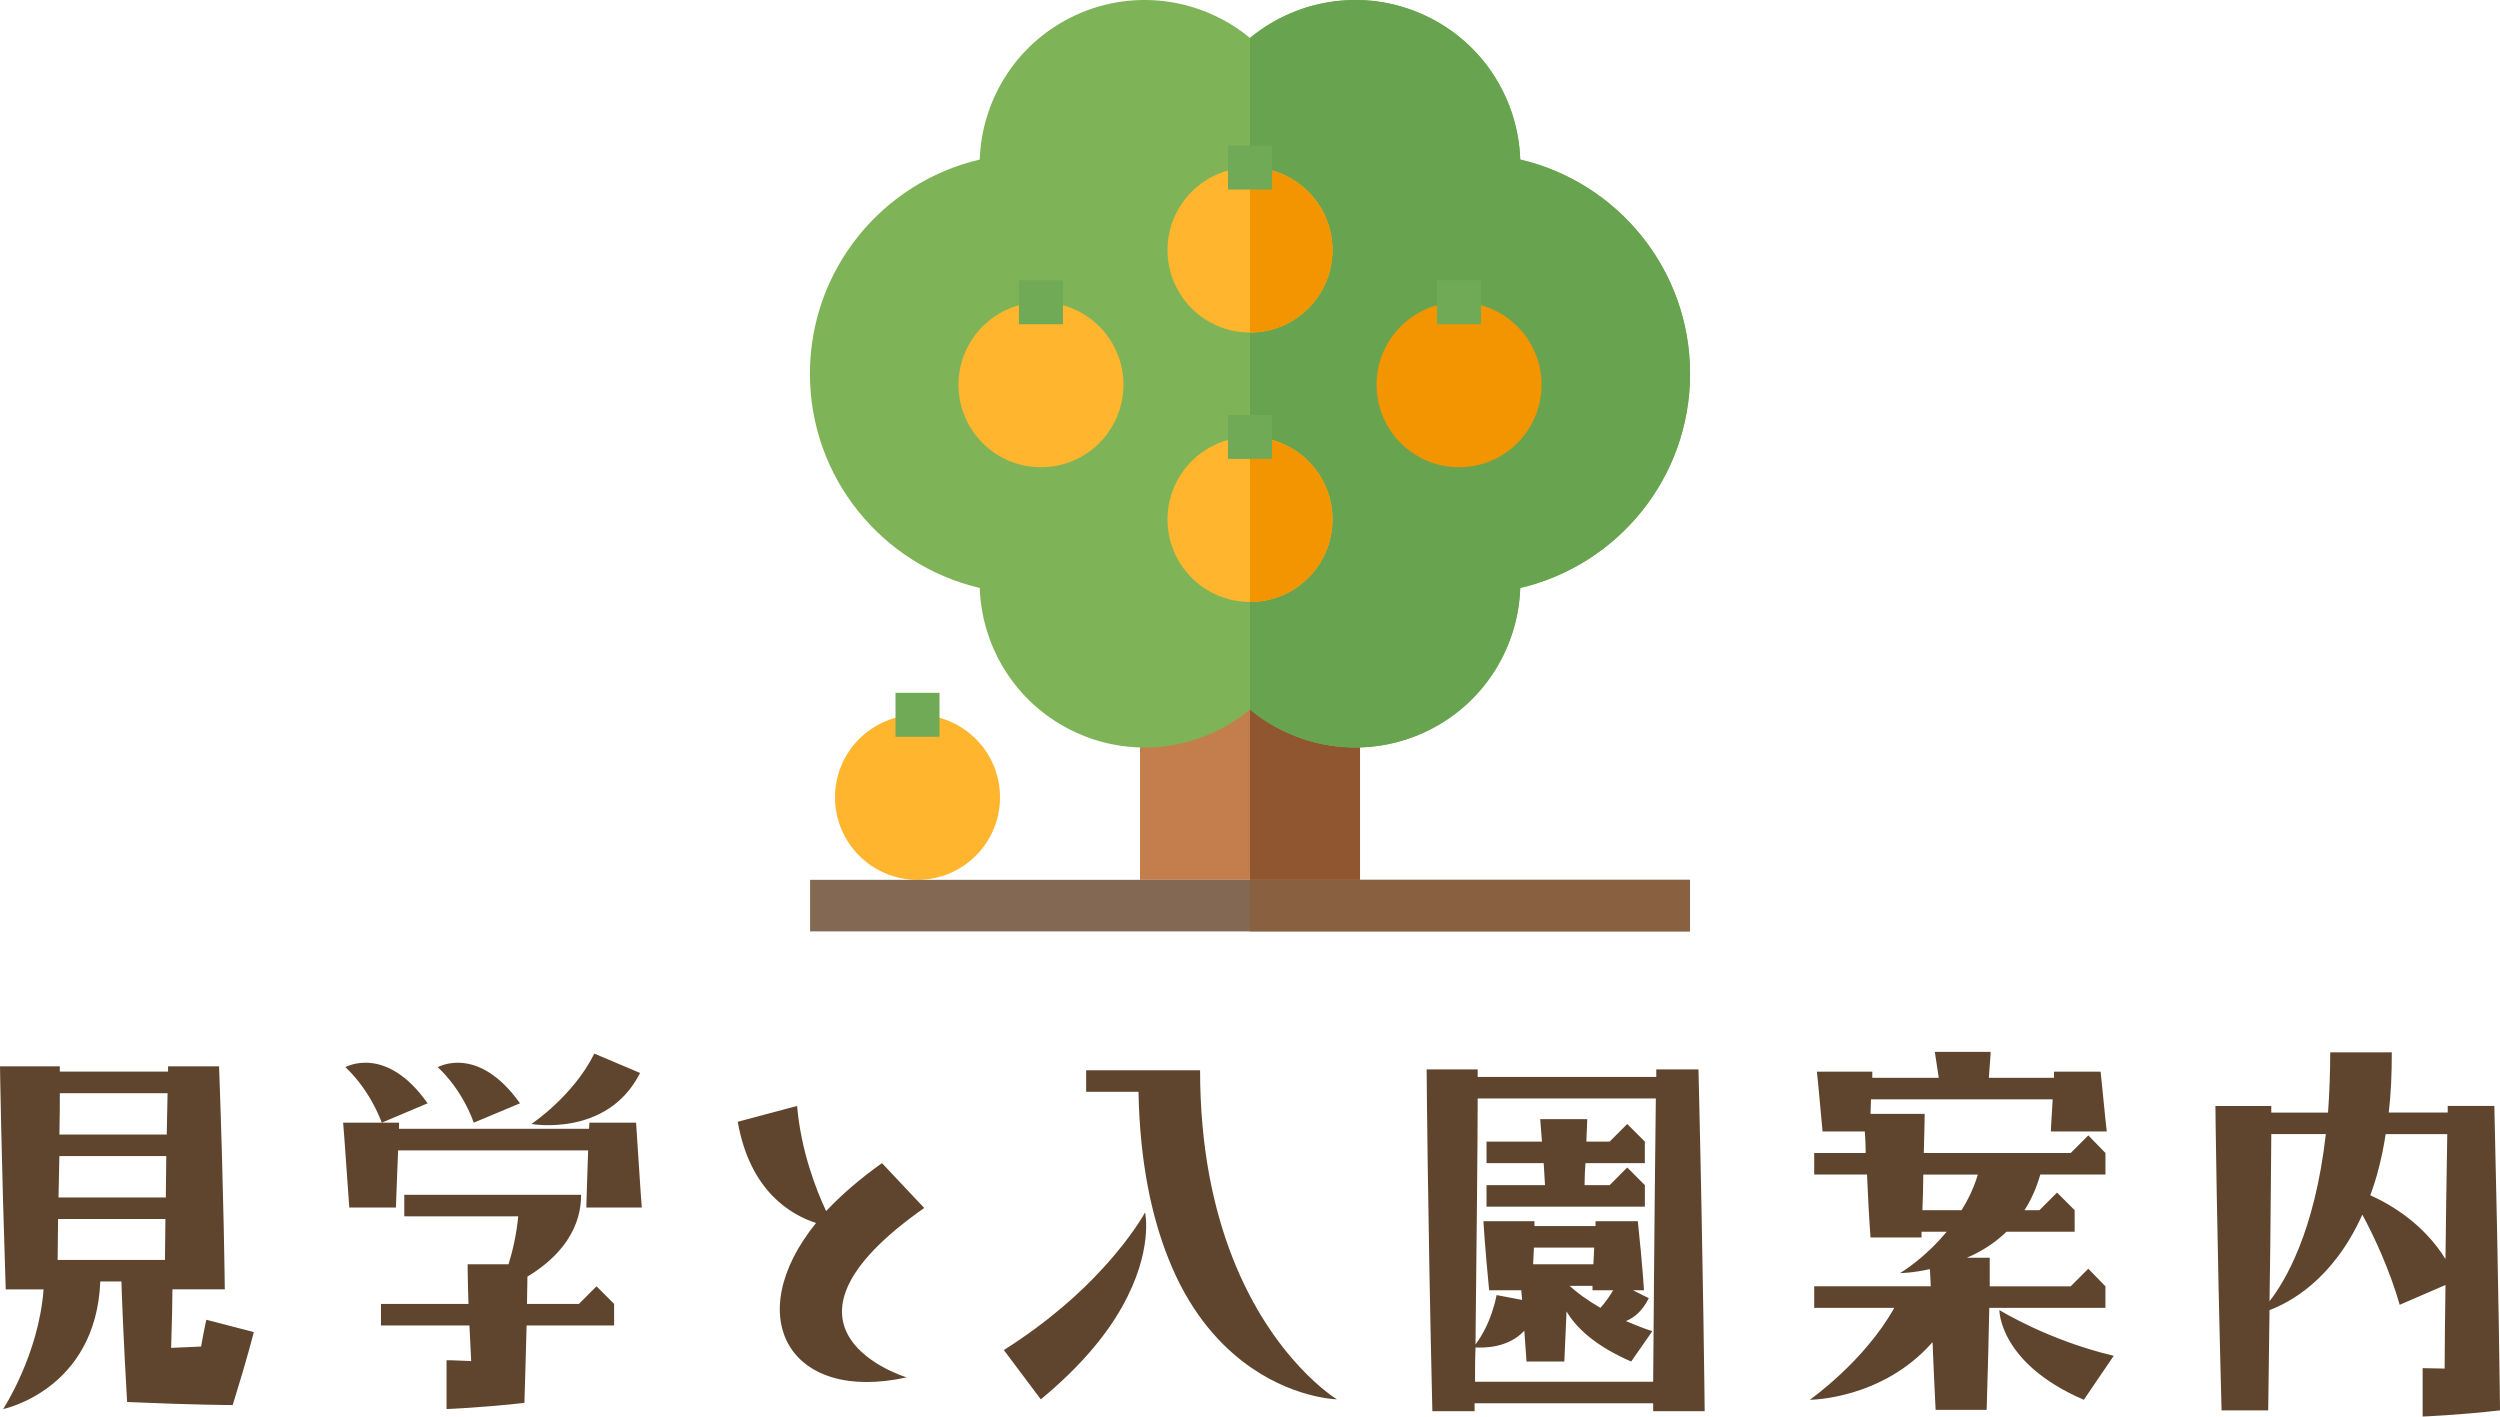 <svg xmlns="http://www.w3.org/2000/svg" width="85.244" height="48.3" viewBox="0 0 85.244 48.3"><style type="text/css"><![CDATA[
	.st0{fill:#7EB457;}
	.st1{fill:#E22F37;}
	.st2{fill:#E2F0F6;}
	.st3{fill:#E4F1F6;}
	.st4{fill:#4A696F;}
	.st5{fill:#4A81F6;}
	.st6{fill:#E5F1F7;}
	.st7{fill:#E64C3C;}
	.st8{fill:#E6E6E6;}
	.st9{fill:#E6F2F7;}
	.st10{fill:#E8D75F;}
	.st11{fill:#E8F3F8;}
	.st12{fill:#802F34;}
	.st13{fill:#836954;}
	.st14{fill:#EAB14D;}
	.st15{fill:#EAD26E;}
	.st16{fill:#88C25E;}
	.st17{fill:#896040;}
	.st18{fill:#EDE145;}
	.st19{fill:#5490F9;}
	.st20{fill:#575655;}
	.st21{fill:#BDC3C7;}
	.st22{fill:#8F562F;}
	.st23{fill:#F1D333;}
	.st24{fill:#F1F1FA;}
	.st25{fill:#F29500;}
	.st26{fill:#F3D55B;}
	.st27{fill:#F4A82F;}
	.st28{fill:#F4ADC7;}
	.st29{fill:#F4D345;}
	.st30{fill:#F4DB60;}
	.st31{fill:#F4DC76;}
	.st32{fill:#F7D931;}
	.st33{fill:#F7D932;}
	.st34{fill:#F7D935;}
	.st35{fill:#F7D936;}
	.st36{fill:#F7DA35;}
	.st37{fill:#F7DA37;}
	.st38{fill:#F7DA38;}
	.st39{fill:#F7DB3E;}
	.st40{fill:#F7DB3F;}
	.st41{fill:#F7DC41;}
	.st42{fill:#F7DC42;}
	.st43{fill:#F7DD42;}
	.st44{fill:#F7DD45;}
	.st45{fill:#F7DD46;}
	.st46{fill:#F7DD48;}
	.st47{fill:#F7DE4B;}
	.st48{fill:#F7DE4C;}
	.st49{fill:#F7DE4D;}
	.st50{fill:#F7DF4F;}
	.st51{fill:#F7DF50;}
	.st52{fill:#F7DF51;}
	.st53{fill:#F7DF52;}
	.st54{fill:#F7E052;}
	.st55{fill:#F7E157;}
	.st56{fill:#F7E158;}
	.st57{fill:#F7E159;}
	.st58{fill:#F7E15A;}
	.st59{fill:#F7E15B;}
	.st60{fill:#F7E15C;}
	.st61{fill:#F7E25B;}
	.st62{fill:#F7E25C;}
	.st63{fill:#F7E25E;}
	.st64{fill:#F7E260;}
	.st65{fill:#F7E360;}
	.st66{fill:#F7E361;}
	.st67{fill:#F7E362;}
	.st68{fill:#F7E363;}
	.st69{fill:#F7E364;}
	.st70{fill:#F7E464;}
	.st71{fill:#F7E466;}
	.st72{fill:#F7E467;}
	.st73{fill:#F7E468;}
	.st74{fill:#F7E568;}
	.st75{fill:#F7E569;}
	.st76{fill:#F7E56A;}
	.st77{fill:#F7E56B;}
	.st78{fill:#F7E56C;}
	.st79{fill:#F7E66D;}
	.st80{fill:#F7E66F;}
	.st81{fill:#F7E671;}
	.st82{fill:#F7E770;}
	.st83{fill:#F7E771;}
	.st84{fill:#F7E772;}
	.st85{fill:#F7E773;}
	.st86{fill:#F7E774;}
	.st87{fill:#F7E874;}
	.st88{fill:#F7E875;}
	.st89{fill:#F7E876;}
	.st90{fill:#F7E877;}
	.st91{fill:#F7E979;}
	.st92{fill:#F7E97A;}
	.st93{fill:#F7E97B;}
	.st94{fill:#F7E97C;}
	.st95{fill:#F7E97D;}
	.st96{fill:#F7E97E;}
	.st97{fill:#F7EA80;}
	.st98{fill:#F7EA81;}
	.st99{fill:#F7F7F8;}
	.st100{fill:#F8D51A;}
	.st101{fill:#F8D623;}
	.st102{fill:#F8D728;}
	.st103{fill:#F8D72B;}
	.st104{fill:#F8D82B;}
	.st105{fill:#F8D931;}
	.st106{fill:#F8D932;}
	.st107{fill:#F8D935;}
	.st108{fill:#F8DB38;}
	.st109{fill:#F8DB40;}
	.st110{fill:#F8DC41;}
	.st111{fill:#F8DC42;}
	.st112{fill:#F8DD45;}
	.st113{fill:#F8DD49;}
	.st114{fill:#F8DE4C;}
	.st115{fill:#F8DF50;}
	.st116{fill:#F8DF51;}
	.st117{fill:#F8E053;}
	.st118{fill:#F8E055;}
	.st119{fill:#F8E056;}
	.st120{fill:#F8E057;}
	.st121{fill:#F8E158;}
	.st122{fill:#F8E159;}
	.st123{fill:#F8E15B;}
	.st124{fill:#F8E15C;}
	.st125{fill:#F8E260;}
	.st126{fill:#F8E261;}
	.st127{fill:#F8E361;}
	.st128{fill:#F8E363;}
	.st129{fill:#F8E364;}
	.st130{fill:#F8E466;}
	.st131{fill:#F8E467;}
	.st132{fill:#F8E567;}
	.st133{fill:#F8E569;}
	.st134{fill:#F8E66C;}
	.st135{fill:#F8E876;}
	.st136{fill:#F8E878;}
	.st137{fill:#F8EA81;}
	.st138{fill:#F8EB83;}
	.st139{fill:#F8EB86;}
	.st140{fill:#F8EB87;}
	.st141{fill:#F8EC8D;}
	.st142{fill:#F9EAB0;}
	.st143{fill:#F9EF9D;}
	.st144{fill:#5F9548;}
	.st145{fill:#C03A2B;}
	.st146{fill:#C0694E;}
	.st147{fill:#C25B33;}
	.st148{fill:url(#SVGID_3_);}
	.st149{fill:#C47E4E;}
	.st150{fill:#FAEE9B;}
	.st151{fill:#FB7B76;}
	.st152{fill:#994530;}
	.st153{fill:#997761;}
	.st154{fill:#FCE897;}
	.st155{fill:#C92D39;}
	.st156{fill:#60452E;}
	.st157{fill:#FE81B3;}
	.st158{fill:#FE86B6;}
	.st159{fill:#FE87B6;}
	.st160{fill:#FE8CB9;}
	.st161{fill:#FE8DBA;}
	.st162{fill:#FE8FBB;}
	.st163{fill:#FE90BC;}
	.st164{fill:#FE92BD;}
	.st165{fill:#FE96BF;}
	.st166{fill:#FE9AC2;}
	.st167{fill:#FE9FC4;}
	.st168{fill:#FEA0C5;}
	.st169{fill:#FEA1C6;}
	.st170{fill:#FEA6C9;}
	.st171{fill:#FEAACB;}
	.st172{fill:#FF156C;}
	.st173{fill:#FF5594;}
	.st174{fill:#FF77A9;}
	.st175{fill:#FF7BAC;}
	.st176{fill:#FFA1C4;}
	.st177{fill:#FFA90B;}
	.st178{fill:#FFB52D;}
	.st179{fill:#FFFFFF;}
	.st180{fill:none;}
	.st181{fill:#66B49D;}
	.st182{fill:#679FC9;}
	.st183{fill:#68A34F;}
	.st184{fill:#CCCCCC;}
	.st185{fill:#CEE5EF;}
	.st186{fill:#384949;}
	.st187{fill-rule:evenodd;clip-rule:evenodd;fill:#FE8EAD;}
	.st188{fill-rule:evenodd;clip-rule:evenodd;fill:#FE90A7;}
	.st189{fill-rule:evenodd;clip-rule:evenodd;fill:#FE92AF;}
	.st190{fill-rule:evenodd;clip-rule:evenodd;fill:#FE94AA;}
	.st191{fill-rule:evenodd;clip-rule:evenodd;fill:#FE94B0;}
	.st192{fill-rule:evenodd;clip-rule:evenodd;fill:#FE95AD;}
	.st193{fill-rule:evenodd;clip-rule:evenodd;fill:#FE95B5;}
	.st194{fill-rule:evenodd;clip-rule:evenodd;fill:#FE97AF;}
	.st195{fill-rule:evenodd;clip-rule:evenodd;fill:#FE9BB2;}
	.st196{fill-rule:evenodd;clip-rule:evenodd;fill:#FE9BB5;}
	.st197{fill-rule:evenodd;clip-rule:evenodd;fill:#FE9CAF;}
	.st198{fill-rule:evenodd;clip-rule:evenodd;fill:#FE9FAF;}
	.st199{fill-rule:evenodd;clip-rule:evenodd;fill:#FEA1B5;}
	.st200{fill-rule:evenodd;clip-rule:evenodd;fill:#FEAAB8;}
	.st201{fill-rule:evenodd;clip-rule:evenodd;fill:#FEADBF;}
	.st202{fill-rule:evenodd;clip-rule:evenodd;fill:#FFFFFF;}
	.st203{fill:#D3E8F1;}
	.st204{fill:#D4E8F1;}
	.st205{fill:#D5E9F1;}
	.st206{fill:#D6E9F1;}
	.st207{fill:#D7EAF2;}
	.st208{fill:#D8EBF2;}
	.st209{fill:#D9EBF2;}
	.st210{fill:#71AA57;}
	.st211{fill:#DA4A54;}
	.st212{fill:#77AD50;}
	.st213{fill:#DAECF3;}
	.st214{fill:#DBAD5C;}
	.st215{fill:#78B9EB;}
	.st216{fill:#78D0B1;}
	.st217{fill:#A88D7B;}
	.st218{fill:#DD636E;}
	.st219{fill:#DED7F9;}
	.st220{fill:#DEEEF4;}
]]></style><path class="st156" d="M.195 43.965c-.15-4.515-.195-7.605-.195-7.605h2.04v.18h3.69v-.18h1.74c.165 4.515.195 7.604.195 7.604h-1.785c0 .404-.015 1.064-.045 1.995l1.021-.045c.104-.585.179-.914.179-.914l1.619.42s-.209.854-.72 2.489c0 0-1.245 0-3.6-.104-.12-2.07-.181-3.615-.194-4.11h-.72c-.15 3.705-3.314 4.351-3.314 4.351s1.215-1.846 1.379-4.08h-1.29zm1.77-1.005h3.66l.015-1.396h-3.66l-.015 1.396zm.03-2.13h3.659l.016-1.41h-3.645l-.03 1.41zm.03-2.145h3.66l.029-1.41h-3.674c0 .374 0 .84-.015 1.41zM13.5 41.175h-1.59c-.165-2.385-.21-2.895-.21-2.895h1.905v.21h6.479l.015-.21h1.59c.15 2.385.195 2.895.195 2.895h-1.891s0-.21.061-1.95h-6.479c-.014.435-.046 1.049-.075 1.95zm1.08-3.555l-1.561.66c-.479-1.245-1.244-1.891-1.244-1.891s1.379-.794 2.805 1.231zm5.76 6.239l.6.601v.734h-2.984c-.016.705-.045 1.59-.075 2.641-1.44.164-2.655.21-2.655.21v-1.665s.285 0 .84.029l-.06-1.215h-3.016v-.734h2.984c-.029-.855-.029-1.351-.029-1.351h1.395c.135-.435.27-1.005.33-1.635h-3.885v-.734h6.029c0 1.425-1.035 2.31-1.83 2.789l-.015.931h1.771l.6-.601zm-5.415-7.469s1.365-.795 2.806 1.23l-1.576.66c-.45-1.23-1.23-1.89-1.23-1.89zm3.194 1.935s1.426-.945 2.146-2.4l1.56.66c-1.11 2.205-3.706 1.74-3.706 1.74zM30.915 46.965c-4.005.885-5.67-2.07-3.09-5.265-.84-.271-2.25-1.065-2.67-3.45l2.024-.54c.135 1.56.66 2.88.99 3.585.51-.54 1.141-1.095 1.905-1.635l1.44 1.529c-5.939 4.17-.599 5.776-.599 5.776zM37.605 43.245c1.02-1.11 1.439-1.905 1.439-1.905s.3 1.305-.795 3.24c-.525.93-1.38 1.994-2.76 3.135l-1.26-1.681c1.516-.96 2.626-1.965 3.376-2.789zm4.41-.391c1.38 3.54 3.57 4.86 3.57 4.86s-1.575-.03-3.21-1.29c-.915-.705-1.859-1.8-2.535-3.51-.57-1.426-.975-3.285-1.02-5.686h-1.785v-.734h3.885c0 2.655.465 4.74 1.095 6.36zM56.369 48.119v-.27h-6.089v.27h-1.44c-.164-6.93-.195-11.654-.195-11.654h1.74v.255h6.09v-.255h1.439c.166 6.93.211 11.654.211 11.654h-1.756zm0-1.005c.016-1.515.031-4.784.091-9.659h-6.075c0 1.38-.029 4.199-.074 8.385.164-.21.539-.78.72-1.681l.87.165-.03-.329h-1.095c-.15-1.53-.195-2.355-.195-2.355h1.74v.165h2.084v-.165h1.44c.165 1.53.21 2.355.21 2.355h-.375l.54.27c-.21.42-.479.66-.78.78.285.12.57.239.9.345l-.721 1.035c-1.244-.54-1.889-1.17-2.204-1.71l-.075 1.71h-1.29l-.075-1.05c-.555.6-1.41.585-1.664.569-.016.375-.016.78-.016 1.17h6.074zm-.885-8.789l.601.6v.735h-2.024c-.016.225-.031.465-.031.75h.855l.6-.601.601.601v.734h-5.399v-.734h1.994l-.045-.75h-1.949v-.735h1.89l-.06-.765h1.604l-.03.765h.795l.598-.6zm-3.209 4.784h2.055l.029-.569h-2.055l-.029.569zm2.295 1.486c.135-.15.285-.345.435-.6h-.705v-.15h-.78c.225.21.585.479 1.05.75zM67.83 44.595c-.016.854-.045 2.01-.09 3.479h-1.74c-.045-.84-.075-1.62-.105-2.31-1.725 1.965-4.185 1.965-4.185 1.965s1.86-1.305 2.88-3.135h-2.73v-.735h3.975l-.03-.585c-.6.135-1.02.135-1.02.135s.811-.465 1.59-1.409h-.855v.194h-1.74c-.06-.81-.091-1.529-.12-2.145h-1.8v-.735h1.755c0-.284-.016-.54-.03-.734h-1.44c-.149-1.68-.194-2.04-.194-2.04h1.89v.21h2.266l-.135-.885h1.904s0 .104-.061.885h2.221v-.21h1.59c.164 1.68.21 2.04.21 2.04h-1.906s0-.12.061-1.095h-6.195l-.015.494h1.845s0 .45-.029 1.335h5.01l.6-.6.584.6v.735h-2.221c-.135.465-.315.87-.541 1.215h.511l.6-.6.601.6v.736h-2.325c-.42.404-.886.689-1.351.885h.78v.975h2.761l.6-.6.584.6v.735h-3.96zm-.945-3.33c.225-.36.42-.765.555-1.215h-1.86c0 .36-.016.765-.03 1.215h1.335zm5.189 4.964l-1.02 1.5c-2.895-1.245-2.88-3.06-2.88-3.06s1.666 1.035 3.9 1.56zM81.555 35.88c0 .735-.029 1.425-.105 2.055h2.011v-.225h1.59c.149 6.165.194 10.38.194 10.38-1.439.165-2.639.21-2.639.21v-1.65l.75.015c0-.689.014-1.649.029-2.85l-1.561.675c-.344-1.199-.869-2.324-1.274-3.074-1.005 2.234-2.489 3-3.165 3.255l-.045 3.42h-1.59c-.165-6.165-.21-10.38-.21-10.38h1.905v.225h1.935c.045-.63.075-1.319.075-2.055h2.1zm-2.25 2.79h-1.859c-.016 1.05-.016 2.97-.061 5.699.54-.689 1.545-2.385 1.92-5.699zm2.04 0c-.12.795-.3 1.485-.524 2.085.734.33 1.83.99 2.564 2.175.016-1.215.03-2.64.061-4.26h-2.101z"/><circle class="st178" cx="31.285" cy="27.187" r="2.813"/><path class="st210" d="M30.535 23.623h1.5v1.5h-1.5z"/><path class="st149" d="M38.871 22.498h7.503v7.502h-7.503z"/><path class="st22" d="M42.622 22.498h3.751v7.502h-3.751z"/><path class="st0" d="M57.627 12.744c0-3.554-2.472-6.528-5.79-7.304-.068-1.987-1.188-3.877-3.089-4.836-2.06-1.04-4.456-.692-6.126.691-1.67-1.383-4.066-1.731-6.126-.691-1.9.959-3.021 2.849-3.089 4.836-3.318.775-5.79 3.75-5.79 7.304s2.472 6.528 5.79 7.304c.068 1.987 1.189 3.877 3.089 4.836 2.06 1.04 4.456.692 6.126-.691 1.67 1.383 4.066 1.731 6.126.691 1.901-.959 3.021-2.849 3.089-4.836 3.318-.776 5.79-3.75 5.79-7.304z"/><path class="st183" d="M51.837 5.44c-.068-1.987-1.188-3.877-3.089-4.836-2.06-1.04-4.456-.692-6.126.691v22.897c1.67 1.383 4.066 1.731 6.126.691 1.901-.959 3.021-2.849 3.089-4.836 3.318-.775 5.79-3.75 5.79-7.304s-2.472-6.527-5.79-7.303z"/><circle class="st178" cx="35.495" cy="13.119" r="2.813"/><path class="st210" d="M34.745 9.556h1.5v1.5h-1.5z"/><circle class="st25" cx="49.75" cy="13.119" r="2.813"/><path class="st210" d="M48.999 9.556h1.5v1.5h-1.5z"/><circle class="st178" cx="42.622" cy="8.526" r="2.813"/><path class="st25" d="M42.622 5.713v5.626c1.554 0 2.813-1.259 2.813-2.813.001-1.553-1.259-2.813-2.813-2.813z"/><path class="st210" d="M41.872 4.963h1.501v1.5h-1.501z"/><circle class="st178" cx="42.622" cy="17.712" r="2.813"/><path class="st25" d="M42.622 14.898v5.627c1.554 0 2.813-1.26 2.813-2.813s-1.259-2.814-2.813-2.814z"/><path class="st210" d="M41.872 14.148h1.501v1.5h-1.501z"/><path class="st13" d="M27.622 30h30v1.758h-30v-1.758z"/><path class="st17" d="M42.622 30h15v1.758h-15v-1.758z"/></svg>